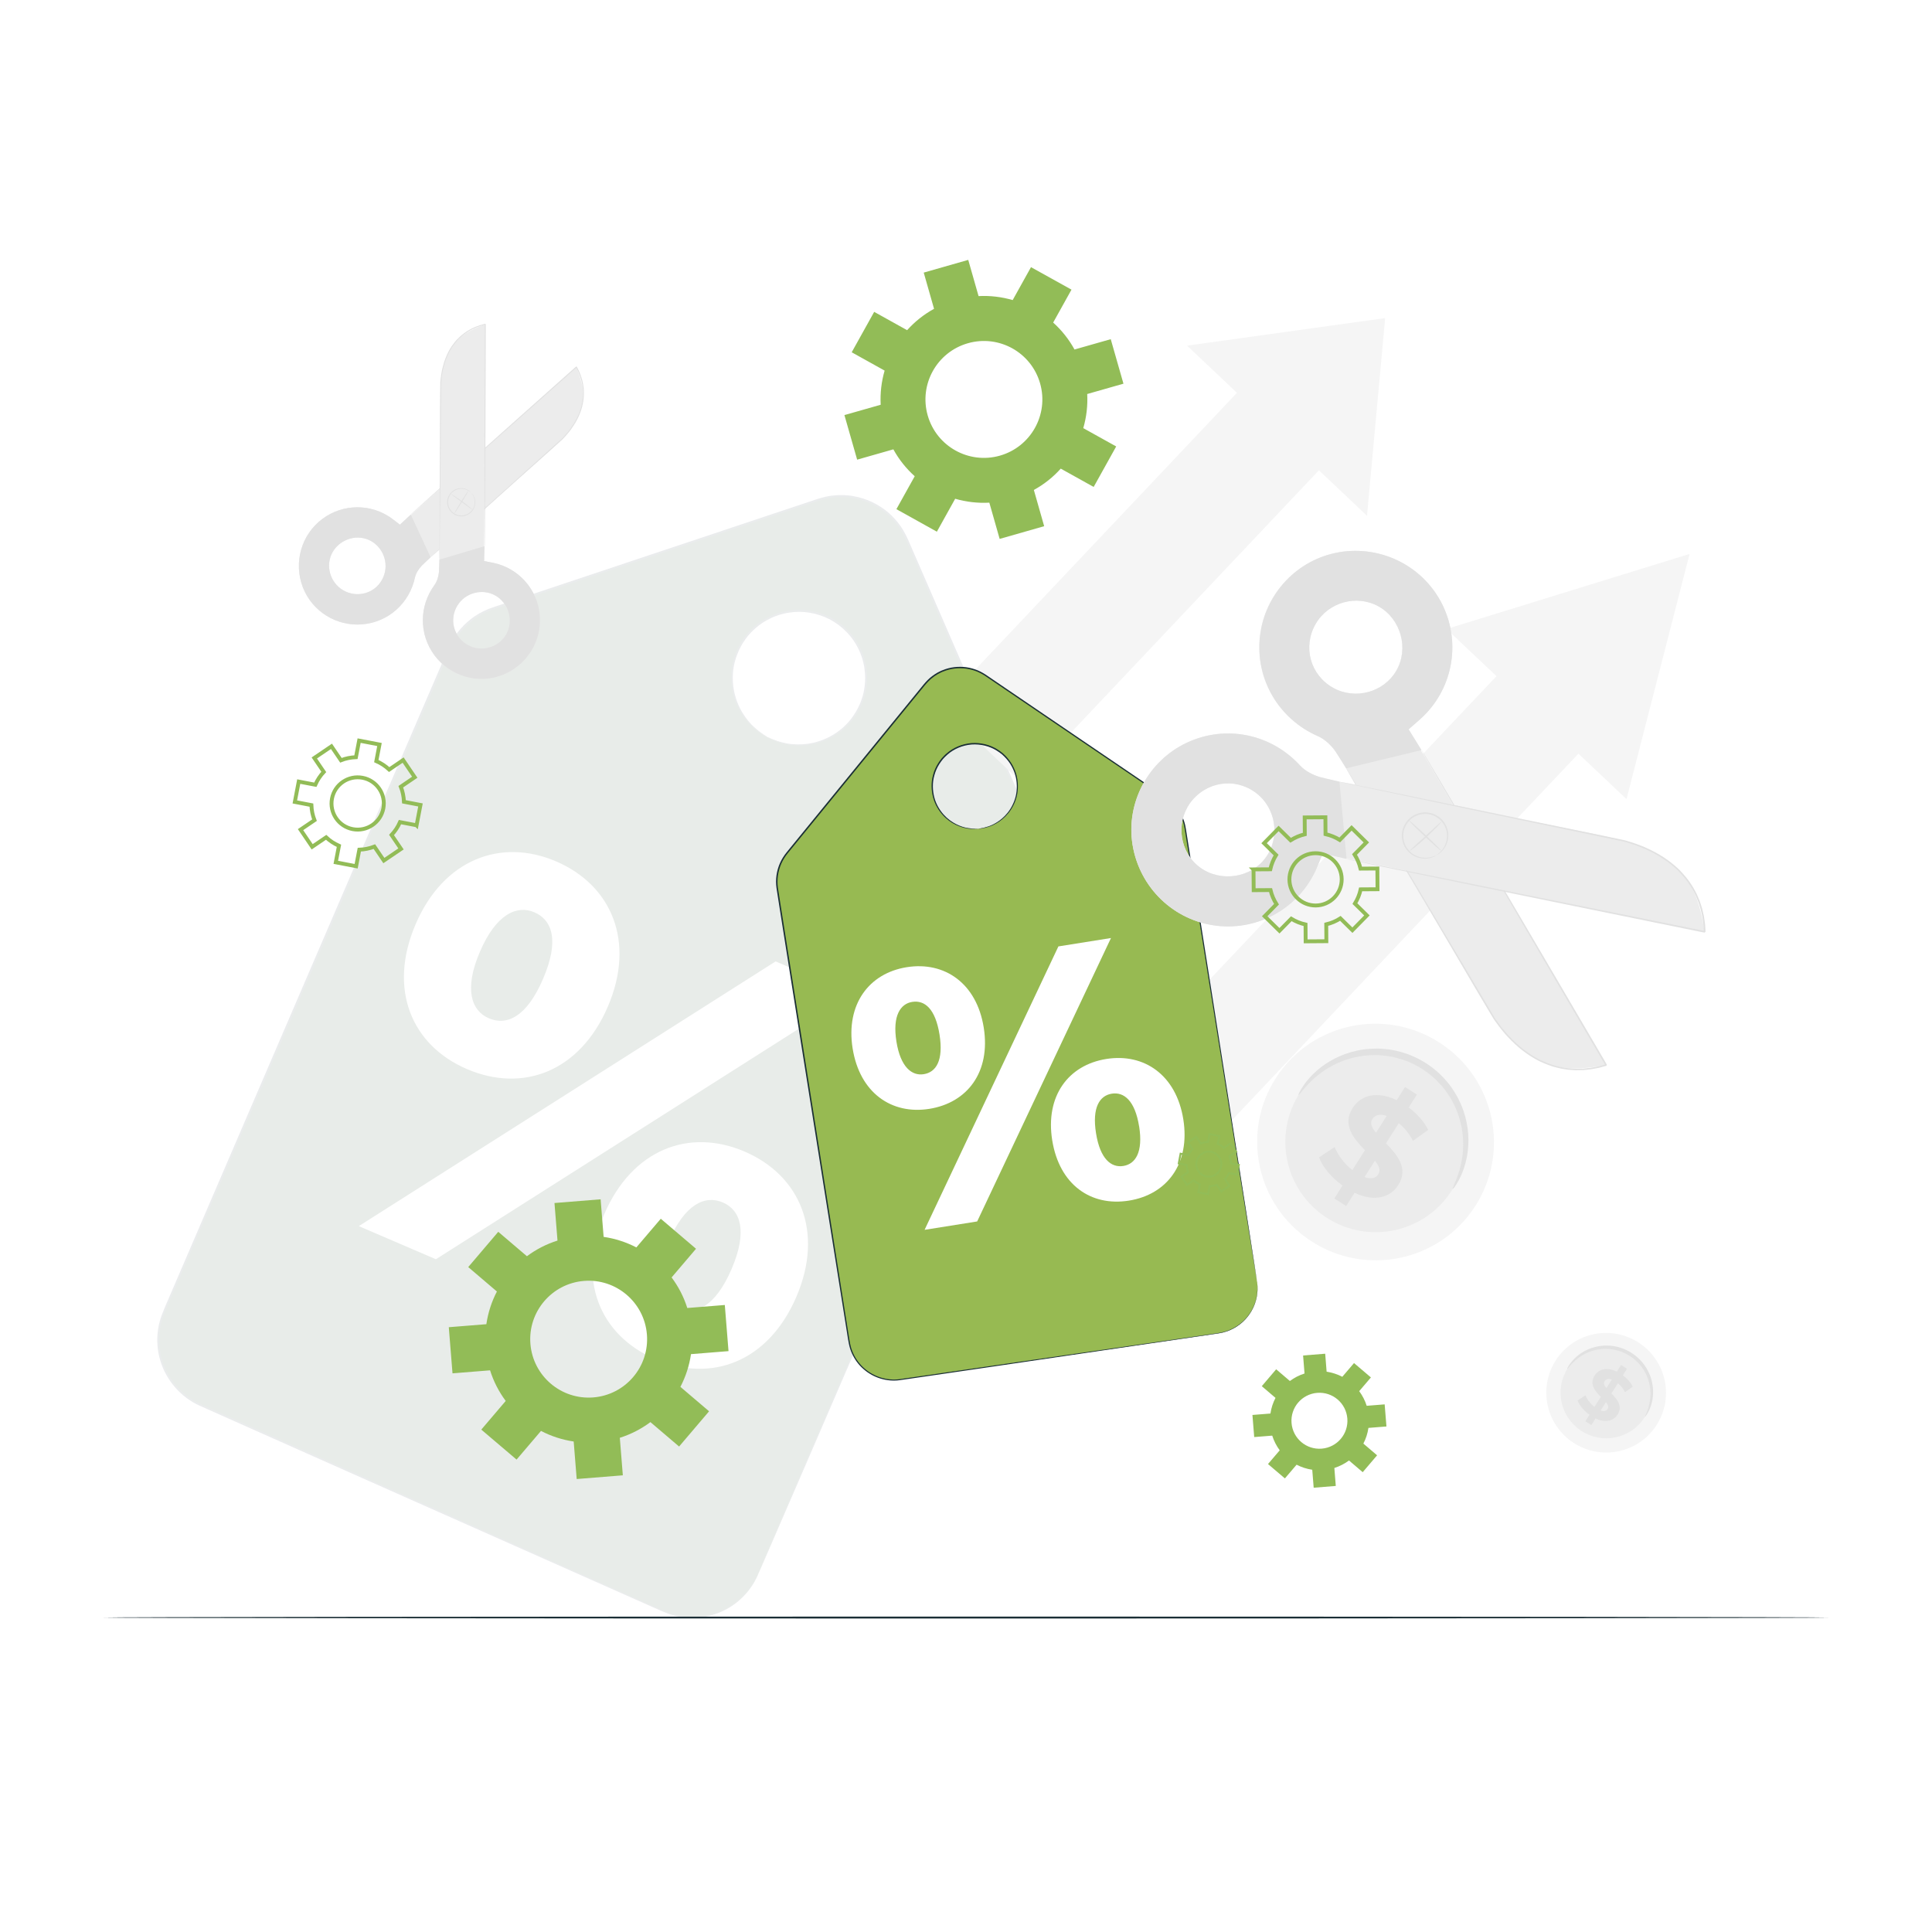 <svg viewBox="0 0 500 500" xmlns="http://www.w3.org/2000/svg" data-name="Layer 2" id="Layer_2">
  <defs>
    <style>
      .cls-1 {
        fill: #fff;
      }

      .cls-2, .cls-3 {
        stroke: #92bc57;
        stroke-miterlimit: 10;
      }

      .cls-2, .cls-3, .cls-4 {
        fill: none;
      }

      .cls-5 {
        fill: #f5f5f5;
      }

      .cls-3 {
        stroke-width: .48px;
      }

      .cls-6 {
        fill: #e1e1e1;
      }

      .cls-7 {
        fill: #97ba52;
      }

      .cls-8 {
        fill: #92bc57;
      }

      .cls-9 {
        fill: #ececec;
      }

      .cls-10 {
        opacity: .09;
      }

      .cls-11 {
        fill: #1a2e35;
      }

      .cls-12 {
        fill: #022b0b;
      }
    </style>
  </defs>
  <g id="BACKGROUND">
    <rect height="500" width="500" class="cls-1"></rect>
    <g class="cls-10">
      <g>
        <path d="M196.1,407.64l73.95-171.71c2.11-4.74,2.14-10.15,.06-14.91l-35.46-81.5c-3.83-8.79-13.74-13.21-22.83-10.17l-84.3,28.15c-4.92,1.64-8.93,5.28-11.04,10.02L42.53,339.23c-4.16,9.34,.04,20.28,9.37,24.44l119.76,53.35c9.34,4.16,20.28-.04,24.44-9.37Zm2.59-216.84c-8.48-4.48-11.73-15-7.25-23.48,4.48-8.48,15-11.73,23.48-7.25,8.48,4.48,11.73,15,7.24,23.48-4.48,8.48-15,11.73-23.48,7.25Z" class="cls-12"></path>
        <g>
          <path d="M196.1,407.64l73.95-171.71c2.11-4.74,2.14-10.15,.06-14.91l-35.46-81.5c-3.83-8.79-13.74-13.21-22.83-10.17l-84.3,28.15c-4.92,1.64-8.93,5.28-11.04,10.02L42.53,339.23c-4.16,9.34,.04,20.28,9.37,24.44l119.76,53.35c9.34,4.16,20.28-.04,24.44-9.37Zm2.59-216.84c-8.48-4.48-11.73-15-7.25-23.48,4.48-8.48,15-11.73,23.48-7.25,8.48,4.48,11.73,15,7.24,23.48-4.48,8.48-15,11.73-23.48,7.25Z" class="cls-4"></path>
          <path d="M198.69,190.8c.04-.09,1.36,.74,4.03,1.4,1.33,.35,3.02,.52,4.95,.42,1.94-.11,4.14-.57,6.35-1.61,2.2-1.04,4.43-2.63,6.19-4.9,1.74-2.26,3.14-5.11,3.53-8.31,.24-1.59,.22-3.26-.04-4.92-.1-.84-.34-1.65-.55-2.49-.3-.81-.56-1.63-.97-2.41-1.49-3.17-4.12-5.9-7.38-7.66-3.29-1.7-7.03-2.34-10.49-1.78-.87,.1-1.7,.34-2.54,.55-.81,.29-1.62,.55-2.37,.94-1.52,.72-2.91,1.64-4.09,2.74-2.43,2.13-3.99,4.89-4.88,7.6-.88,2.73-.94,5.48-.56,7.88,.39,2.41,1.25,4.49,2.25,6.15,1.01,1.66,2.11,2.95,3.14,3.85,2.04,1.84,3.47,2.46,3.42,2.54,0,0-.09-.03-.26-.12-.19-.11-.43-.24-.73-.4-.32-.17-.71-.4-1.14-.72-.43-.31-.95-.66-1.45-1.14-1.07-.89-2.21-2.18-3.26-3.85-1.04-1.67-1.95-3.79-2.37-6.25-.41-2.45-.38-5.27,.51-8.08,.89-2.79,2.48-5.64,4.97-7.84,1.21-1.13,2.64-2.09,4.2-2.84,.77-.41,1.61-.68,2.44-.98,.86-.22,1.72-.47,2.62-.58,3.57-.58,7.43,.07,10.83,1.83,3.37,1.82,6.08,4.64,7.61,7.92,.42,.8,.7,1.65,1,2.49,.22,.86,.47,1.7,.56,2.57,.26,1.71,.28,3.43,.02,5.07-.42,3.3-1.88,6.22-3.68,8.53-1.82,2.32-4.13,3.93-6.39,4.97-2.27,1.04-4.53,1.48-6.5,1.57-1.98,.07-3.69-.14-5.02-.52-.68-.14-1.26-.37-1.76-.56-.51-.17-.92-.36-1.24-.53-.3-.15-.54-.28-.74-.37-.17-.09-.25-.14-.24-.14Z" class="cls-11"></path>
          <path d="M196.1,407.64s-.28,.64-.92,1.85c-.7,1.16-1.83,2.89-3.85,4.65-.25,.22-.52,.44-.78,.67-.29,.2-.59,.41-.89,.63-.59,.46-1.3,.8-2.02,1.22-1.48,.72-3.17,1.38-5.1,1.74-1.92,.34-4.05,.42-6.28,.07-.56-.09-1.12-.17-1.68-.35-.56-.16-1.14-.28-1.69-.52-1.13-.41-2.25-.92-3.4-1.43-18.48-8.21-45.22-20.08-78.25-34.76-8.26-3.67-16.91-7.52-25.92-11.53-4.51-2.01-9.1-4.06-13.79-6.15-4.73-2.16-8.52-6.47-10.05-11.64-.79-2.57-.98-5.35-.57-8.05,.36-2.73,1.57-5.26,2.64-7.77,2.17-5.04,4.37-10.17,6.61-15.37,4.47-10.4,9.08-21.1,13.8-32.08,9.45-21.95,19.36-44.99,29.64-68.88,5.14-11.94,10.37-24.1,15.68-36.43,1.33-3.08,2.66-6.18,4-9.28,.67-1.55,1.34-3.11,2.01-4.67,.67-1.55,1.3-3.16,2.25-4.61,1.86-2.91,4.54-5.32,7.68-6.82,1.57-.78,3.25-1.22,4.86-1.79,1.63-.54,3.26-1.09,4.9-1.64,26.17-8.74,51.71-17.26,76.38-25.5,1.56-.5,3.17-.92,4.81-1.01,.82-.1,1.64-.05,2.46-.05,.81,.09,1.64,.11,2.43,.3,3.22,.57,6.24,2.04,8.73,4.11,1.23,1.05,2.32,2.26,3.26,3.57,.91,1.33,1.66,2.78,2.26,4.23,1.26,2.9,2.51,5.78,3.76,8.65,4.99,11.47,9.87,22.71,14.64,33.66,4.76,10.96,9.41,21.65,13.92,32.03,.56,1.3,1.13,2.59,1.69,3.88,.55,1.29,1.16,2.55,1.61,3.9,.9,2.68,1.16,5.54,.8,8.3-.18,1.38-.51,2.73-.98,4.03-.49,1.3-1.06,2.52-1.58,3.76-1.07,2.48-2.13,4.94-3.18,7.38-8.42,19.52-16.26,37.7-23.42,54.29-14.33,33.18-25.93,60.03-33.95,78.6-4.02,9.27-7.14,16.47-9.26,21.36-1.06,2.43-1.87,4.29-2.42,5.55-.55,1.25-.84,1.88-.84,1.88,0,0,.26-.65,.79-1.91,.54-1.26,1.33-3.13,2.37-5.57,2.1-4.9,5.18-12.11,9.16-21.4,7.98-18.58,19.52-45.46,33.78-78.67,7.14-16.6,14.96-34.79,23.36-54.32,1.05-2.44,2.11-4.9,3.18-7.38,.52-1.24,1.1-2.49,1.57-3.74,.46-1.26,.78-2.58,.95-3.93,.35-2.69,.09-5.48-.79-8.09-.43-1.3-1.05-2.56-1.6-3.86-.56-1.29-1.12-2.58-1.69-3.88-4.52-10.38-9.17-21.06-13.94-32.02-4.77-10.96-9.66-22.19-14.65-33.66-1.25-2.87-2.5-5.75-3.76-8.65-.61-1.47-1.32-2.84-2.21-4.14-.91-1.27-1.97-2.44-3.17-3.46-2.41-2.01-5.35-3.44-8.48-3.99-.77-.18-1.57-.2-2.36-.29-.79,0-1.59-.05-2.39,.05-1.6,.09-3.15,.5-4.68,.99-24.67,8.24-50.22,16.77-76.38,25.51-1.63,.55-3.27,1.09-4.9,1.64-1.63,.57-3.29,1.01-4.79,1.76-3.05,1.45-5.64,3.79-7.45,6.61-.92,1.4-1.54,2.97-2.21,4.54-.67,1.56-1.34,3.11-2.01,4.67-1.34,3.11-2.67,6.2-4,9.28-5.31,12.33-10.55,24.49-15.69,36.43-10.29,23.88-20.22,46.92-29.67,68.86-4.73,10.97-9.34,21.67-13.82,32.07-2.24,5.2-4.45,10.32-6.62,15.36-1.09,2.53-2.26,4.98-2.61,7.64-.4,2.63-.21,5.34,.55,7.85,1.49,5.04,5.18,9.26,9.79,11.37,4.68,2.09,9.27,4.15,13.77,6.16,9.01,4.02,17.66,7.88,25.91,11.56,33,14.74,59.71,26.67,78.17,34.92,1.15,.52,2.27,1.03,3.38,1.44,.54,.24,1.12,.35,1.67,.52,.55,.18,1.11,.25,1.66,.35,2.2,.36,4.31,.29,6.22-.04,1.91-.35,3.59-1,5.06-1.7,.71-.4,1.41-.75,2.01-1.2,.3-.21,.6-.42,.89-.62,.27-.23,.53-.45,.78-.66,2.02-1.73,3.16-3.45,3.87-4.6,.34-.59,.56-1.06,.72-1.36,.16-.31,.25-.46,.25-.46Z" class="cls-11"></path>
        </g>
      </g>
      <path d="M107.58,239.15c7.2-16.76,22.07-22.35,36.34-16.22,14.41,6.19,20.59,20.82,13.39,37.58-7.26,16.9-22.07,22.35-36.48,16.16-14.27-6.13-20.51-20.63-13.25-37.52Zm32.97,14.16c4.23-9.83,2.43-15.2-2.28-17.22-4.43-1.9-9.84,.37-14.06,10.2-4.23,9.83-2.15,15.32,2.28,17.23,4.71,2.02,9.84-.37,14.06-10.2Zm60.18-4.5l19.95,8.57-107.87,68.51-19.95-8.57,107.87-68.51Zm-44.36,65.44c7.2-16.76,21.93-22.41,36.34-16.22,14.41,6.19,20.59,20.82,13.39,37.58-7.26,16.9-22.07,22.35-36.48,16.16-14.4-6.19-20.51-20.63-13.25-37.52Zm32.97,14.16c4.22-9.83,2.29-15.26-2.28-17.22-4.57-1.96-9.84,.37-14.06,10.2-4.23,9.84-2.29,15.26,2.28,17.22,4.57,1.96,9.84-.37,14.06-10.2Z" class="cls-1"></path>
    </g>
    <g>
      <polygon points="307.21 89.45 358.48 82.32 353.78 133.48 307.21 89.45" class="cls-5"></polygon>
      <rect transform="translate(183.5 -161.42) rotate(43.39)" height="118.04" width="29.19" y="90.87" x="280.01" class="cls-5"></rect>
    </g>
    <g>
      <polygon points="374.37 162.78 437.26 143.36 420.94 206.81 374.37 162.78" class="cls-5"></polygon>
      <rect transform="translate(259.09 -172.76) rotate(43.39)" height="167.43" width="29.19" y="155.49" x="332.05" class="cls-5"></rect>
    </g>
    <g>
      <g>
        <path d="M325.31,331.71l-18.58-117.22c-.48-3.26-2.3-6.17-5.02-8.02l-46.67-31.7c-5.04-3.42-11.85-2.43-15.7,2.29l-35.68,43.7c-2.08,2.55-3,5.86-2.52,9.12l18.58,117.22c.94,6.42,6.9,10.87,13.32,9.93l82.36-12.01c6.42-.94,10.87-6.9,9.93-13.32Zm-72.17-117.22c-6.07,.47-11.38-4.07-11.85-10.14-.47-6.07,4.07-11.38,10.14-11.85,6.07-.47,11.38,4.07,11.85,10.14,.47,6.07-4.07,11.38-10.14,11.85Z" class="cls-7"></path>
        <g>
          <path d="M325.31,331.71l-18.58-117.22c-.48-3.26-2.3-6.17-5.02-8.02l-46.67-31.7c-5.04-3.42-11.85-2.43-15.7,2.29l-35.68,43.7c-2.08,2.55-3,5.86-2.52,9.12l18.58,117.22c.94,6.42,6.9,10.87,13.32,9.93l82.36-12.01c6.42-.94,10.87-6.9,9.93-13.32Zm-72.17-117.22c-6.07,.47-11.38-4.07-11.85-10.14-.47-6.07,4.07-11.38,10.14-11.85,6.07-.47,11.38,4.07,11.85,10.14,.47,6.07-4.07,11.38-10.14,11.85Z" class="cls-4"></path>
          <path d="M253.14,214.49c-.01-.06,.98-.06,2.64-.62,.83-.26,1.79-.74,2.8-1.45,1-.72,2.03-1.71,2.86-3.02,.82-1.3,1.49-2.92,1.66-4.73,.16-1.8-.05-3.8-.93-5.65-.41-.93-.99-1.82-1.69-2.62-.34-.42-.75-.77-1.14-1.15-.43-.33-.86-.68-1.34-.96-1.88-1.19-4.21-1.77-6.56-1.61-2.35,.2-4.57,1.13-6.23,2.6-.43,.35-.8,.76-1.17,1.16-.33,.43-.68,.85-.95,1.31-.57,.9-1,1.87-1.26,2.85-.58,1.97-.48,3.98-.04,5.73,.45,1.77,1.36,3.26,2.37,4.42,1.03,1.16,2.19,1.99,3.29,2.54,1.1,.55,2.13,.87,2.99,1,1.72,.29,2.7,.14,2.7,.2,0,0-.06,.01-.18,.02-.14,0-.31,.02-.53,.03-.23,.02-.52,.03-.86,0-.34-.02-.73-.03-1.16-.12-.87-.11-1.92-.42-3.06-.96-1.13-.54-2.33-1.37-3.39-2.55-1.05-1.18-1.99-2.7-2.47-4.51-.47-1.8-.58-3.87,0-5.9,.26-1.02,.71-2.02,1.29-2.95,.28-.48,.63-.91,.98-1.35,.39-.41,.76-.84,1.21-1.2,1.72-1.52,4.01-2.48,6.43-2.69,2.42-.17,4.84,.43,6.77,1.66,.5,.29,.93,.65,1.38,1,.41,.39,.83,.75,1.17,1.19,.72,.83,1.31,1.75,1.73,2.71,.89,1.91,1.1,3.97,.92,5.82-.19,1.86-.88,3.51-1.74,4.84-.87,1.33-1.93,2.33-2.96,3.05-1.04,.71-2.03,1.17-2.87,1.42-.41,.15-.8,.23-1.13,.3-.33,.08-.61,.12-.85,.14-.21,.02-.39,.04-.52,.05-.12,0-.18,.01-.18,0Z" class="cls-11"></path>
          <path d="M325.31,331.71s.06,.44,.13,1.3c.02,.86,0,2.17-.49,3.8-.06,.2-.13,.41-.19,.62-.09,.21-.17,.42-.27,.64-.16,.45-.43,.87-.67,1.34-.55,.89-1.23,1.82-2.14,2.66-.92,.84-2.03,1.6-3.35,2.17-.33,.14-.66,.29-1.02,.38-.35,.1-.71,.24-1.08,.3-.75,.17-1.52,.27-2.31,.38-12.7,1.87-31.07,4.56-53.77,7.9-5.68,.83-11.62,1.7-17.82,2.61-3.1,.45-6.26,.91-9.48,1.38-3.27,.45-6.77-.58-9.34-2.84-1.3-1.11-2.34-2.54-3.04-4.12-.74-1.59-.95-3.36-1.22-5.06-.55-3.44-1.1-6.94-1.67-10.49-1.13-7.1-2.29-14.4-3.48-21.89-2.38-14.98-4.87-30.71-7.46-47.01-1.29-8.15-2.61-16.45-3.94-24.87-.33-2.1-.67-4.22-1-6.34-.17-1.06-.34-2.12-.5-3.19-.17-1.06-.37-2.14-.36-3.24,.01-2.19,.63-4.39,1.81-6.26,.58-.95,1.33-1.76,2-2.61,.69-.84,1.38-1.69,2.07-2.54,11.08-13.56,21.89-26.81,32.33-39.6,.67-.8,1.39-1.57,2.24-2.18,.4-.33,.86-.58,1.3-.86,.47-.23,.92-.5,1.41-.66,1.92-.79,4.04-1.02,6.08-.75,1.02,.15,2.01,.42,2.96,.81,.94,.4,1.83,.93,2.65,1.51,1.66,1.13,3.31,2.25,4.95,3.37,6.57,4.46,13,8.83,19.27,13.1,6.27,4.26,12.39,8.42,18.34,12.46,.74,.51,1.48,1.01,2.22,1.51,.73,.51,1.49,.98,2.19,1.55,1.39,1.13,2.5,2.58,3.25,4.18,.37,.8,.65,1.64,.84,2.49,.18,.86,.29,1.71,.43,2.56,.27,1.69,.53,3.37,.8,5.04,2.1,13.33,4.06,25.74,5.85,37.07,3.57,22.67,6.45,41.01,8.45,53.69,.99,6.34,1.76,11.26,2.28,14.6,.26,1.67,.45,2.94,.58,3.8,.13,.86,.19,1.3,.19,1.3,0,0-.08-.44-.22-1.29-.14-.86-.35-2.13-.62-3.79-.54-3.34-1.33-8.26-2.35-14.59-2.02-12.68-4.95-31.01-8.56-53.67-1.8-11.33-3.78-23.74-5.9-37.07-.26-1.67-.53-3.35-.8-5.04-.14-.84-.25-1.71-.43-2.54-.18-.83-.46-1.65-.82-2.43-.72-1.56-1.81-2.97-3.16-4.07-.67-.55-1.43-1.02-2.17-1.53-.74-.5-1.48-1-2.22-1.51-5.95-4.04-12.07-8.19-18.34-12.45-6.28-4.26-12.71-8.63-19.28-13.09-1.64-1.12-3.29-2.24-4.95-3.36-.82-.58-1.67-1.07-2.59-1.47-.92-.38-1.89-.64-2.87-.78-1.98-.26-4.04-.03-5.9,.73-.48,.16-.91,.42-1.37,.64-.42,.27-.87,.51-1.26,.84-.83,.59-1.52,1.34-2.18,2.12-10.44,12.79-21.25,26.04-32.33,39.6-.69,.85-1.38,1.69-2.07,2.54-.68,.86-1.42,1.66-1.97,2.57-1.14,1.81-1.74,3.95-1.75,6.07-.02,1.06,.18,2.12,.35,3.18,.17,1.06,.34,2.13,.5,3.19,.34,2.12,.67,4.23,1,6.34,1.33,8.42,2.65,16.72,3.94,24.87,2.58,16.3,5.07,32.03,7.44,47.02,1.18,7.49,2.34,14.8,3.46,21.9,.56,3.55,1.11,7.05,1.66,10.49,.27,1.72,.48,3.44,1.19,4.99,.68,1.55,1.7,2.94,2.96,4.02,2.51,2.2,5.92,3.21,9.11,2.78,3.22-.46,6.38-.92,9.48-1.37,6.2-.9,12.15-1.76,17.82-2.59,22.71-3.29,41.09-5.95,53.79-7.78,.79-.11,1.57-.21,2.3-.38,.37-.06,.72-.19,1.07-.29,.35-.09,.68-.24,1.01-.38,1.3-.55,2.41-1.31,3.32-2.13,.91-.83,1.59-1.75,2.14-2.63,.24-.46,.51-.88,.67-1.32,.09-.22,.18-.43,.27-.63,.07-.21,.13-.42,.2-.62,.49-1.61,.52-2.92,.52-3.78-.02-.43-.06-.76-.07-.98-.02-.22-.02-.33-.02-.33Z" class="cls-11"></path>
        </g>
      </g>
      <path d="M220.66,271.34c-1.82-11.44,4.26-19.48,14-21.03,9.83-1.57,18.11,4.19,19.93,15.62,1.84,11.53-4.26,19.48-14.09,21.04-9.73,1.55-18-4.11-19.84-15.64Zm22.49-3.58c-1.07-6.71-3.85-8.98-7.07-8.47-3.02,.48-5.15,3.53-4.09,10.24,1.07,6.71,4.04,8.95,7.07,8.47,3.21-.51,5.15-3.54,4.09-10.25Zm30.76-22.83l13.61-2.17-34.63,73.35-13.61,2.17,34.63-73.35Zm-1.6,50.16c-1.82-11.44,4.17-19.46,14-21.03,9.83-1.57,18.11,4.19,19.93,15.62,1.84,11.53-4.26,19.48-14.09,21.04-9.83,1.57-18-4.11-19.84-15.64Zm22.49-3.58c-1.07-6.71-3.95-8.97-7.07-8.47-3.12,.5-5.15,3.53-4.08,10.24,1.07,6.71,3.95,8.97,7.07,8.47,3.12-.5,5.15-3.53,4.09-10.25Z" class="cls-1"></path>
    </g>
    <g>
      <g>
        <path d="M367.57,186.09c8.24-7.4,10.61-19.31,5.85-29.31-4.81-10.09-15.77-15.74-26.9-13.86-10.82,1.84-19.23,10.78-20.47,21.76-1.25,11.08,4.87,21.41,15.03,25.85,1.74,.76,3.37,2.3,4.48,3.88,2.12,3.01,3.82,6.32,6.14,10.26l11.25,19.13,5.42,8.83c4.74,7.84,11.89,20.73,16.7,28.52,4.1,6.65,9.98,13.21,17.98,14.9,3.89,.82,7.56,.45,12.62-.39-19.94-33.88-36.55-62.12-51.14-86.92,1.03-.9,2.04-1.77,3.03-2.66Zm-6.23-12.5c-3.27,5.6-10.64,7.59-16.35,4.41-5.93-3.31-7.93-10.62-4.52-16.54,3.26-5.65,10.62-7.69,16.3-4.52,5.77,3.22,7.89,10.94,4.56,16.64Z" class="cls-9"></path>
        <path d="M346.56,142.93c-10.82,1.84-19.23,10.78-20.47,21.76-1.25,11.08,4.87,21.41,15.03,25.85,1.74,.76,3.37,2.3,4.48,3.88l2.79,4.42,19.51-4.72-3.34-5.37c1.03-.9,2.04-1.77,3.03-2.66,8.24-7.4,10.61-19.31,5.85-29.31-4.81-10.09-15.77-15.74-26.9-13.86Zm10.25,14.03c5.77,3.22,7.89,10.94,4.56,16.64-3.27,5.6-10.64,7.59-16.35,4.41-5.93-3.31-7.93-10.62-4.52-16.54,3.26-5.65,10.62-7.69,16.3-4.52Z" class="cls-6"></path>
        <path d="M346.56,142.93c-10.82,1.84-19.23,10.78-20.47,21.76-1.25,11.08,4.87,21.41,15.03,25.85,1.74,.76,3.37,2.3,4.48,3.88l2.79,4.42,19.51-4.72-3.34-5.37c1.03-.9,2.04-1.77,3.03-2.66,8.24-7.4,10.61-19.31,5.85-29.31-4.81-10.09-15.77-15.74-26.9-13.86Zm10.25,14.03c5.77,3.22,7.89,10.94,4.56,16.64-3.27,5.6-10.64,7.59-16.35,4.41-5.93-3.31-7.93-10.62-4.52-16.54,3.26-5.65,10.62-7.69,16.3-4.52Z" class="cls-4"></path>
        <path d="M367.91,194.12s.08,.16,.25,.46c.18,.31,.43,.76,.76,1.34,.69,1.19,1.68,2.92,2.97,5.14,2.6,4.46,6.35,10.91,10.97,18.86,4.65,7.96,10.18,17.43,16.32,27.94,3.08,5.26,6.3,10.77,9.65,16.49,1.67,2.86,3.38,5.77,5.11,8.72,.43,.74,.87,1.48,1.3,2.22l.16,.28,.08,.14,.02,.03c.23-.57,.04-.15,.08-.28l-.08,.02-.62,.17-1.25,.33-1.27,.24-.64,.12-.65,.07-1.29,.14-1.3,.03c-.44,.02-.87,0-1.3-.03-.43-.03-.87-.05-1.3-.09-.85-.15-1.72-.22-2.55-.46-1.69-.35-3.27-1.02-4.81-1.73-3.03-1.54-5.68-3.67-7.92-6.08-.59-.58-1.09-1.23-1.62-1.86-.54-.61-1-1.29-1.48-1.94-.23-.33-.49-.64-.69-.99l-.62-1.04c-.41-.69-.82-1.38-1.22-2.07-1.62-2.74-3.21-5.43-4.77-8.05-6.21-10.47-11.81-19.91-16.51-27.83-4.71-7.91-8.52-14.31-11.16-18.75-1.32-2.2-2.35-3.91-3.05-5.09-.35-.57-.61-1.01-.8-1.32-.18-.3-.29-.44-.29-.44,0,0,.08,.16,.25,.46,.18,.31,.44,.76,.77,1.34,.69,1.18,1.69,2.91,2.99,5.13,2.62,4.45,6.39,10.88,11.05,18.81,4.68,7.94,10.25,17.39,16.44,27.88,1.55,2.62,3.14,5.31,4.76,8.06,.41,.69,.81,1.38,1.22,2.07l.62,1.04c.2,.35,.47,.67,.7,1,.49,.66,.95,1.34,1.49,1.96,.53,.63,1.04,1.29,1.63,1.88,2.27,2.44,4.95,4.6,8.03,6.17,1.57,.72,3.18,1.4,4.9,1.76,.84,.24,1.72,.32,2.59,.47,.44,.05,.88,.06,1.32,.09,.44,.04,.88,.06,1.33,.03l1.33-.03,1.32-.14,.66-.07,.65-.12,1.29-.24,1.27-.34,.63-.17,.08-.02c.06-.13-.08,.29,.14-.3l-.02-.03-.08-.14-.16-.28c-.44-.74-.87-1.48-1.3-2.22-1.73-2.95-3.44-5.86-5.11-8.72-3.35-5.72-6.59-11.23-9.67-16.48-6.17-10.5-11.73-19.96-16.39-27.9-4.67-7.93-8.46-14.35-11.08-18.79-1.31-2.21-2.33-3.92-3.03-5.1-.35-.57-.61-1.01-.8-1.32-.18-.3-.28-.44-.28-.44Z" class="cls-6"></path>
      </g>
      <g>
        <path d="M342.31,220.85c28.2,5.79,60.31,12.38,98.84,20.29-.84-5.05-1.68-8.65-3.71-12.06-4.18-7.02-12.3-10.46-19.92-12.19-8.93-2.03-23.45-4.63-32.4-6.58l-10.11-2.28-21.75-4.46c-4.49-.92-8.16-1.46-11.7-2.49-1.85-.54-3.84-1.59-5.12-2.99-7.49-8.18-19.25-10.63-29.34-5.87-10,4.72-15.75,15.56-14,26.39,1.8,11.13,10.7,19.68,21.81,20.96,11.01,1.27,21.53-4.82,25.87-15,.52-1.22,1.01-2.46,1.54-3.73Zm-32.62,2.93c-4.84-4.35-5.29-11.97-.99-16.87,4.5-5.14,12.07-5.61,17.12-1.07,4.86,4.37,5.35,11.99,1.1,16.88-4.32,4.98-12.32,5.47-17.24,1.06Z" class="cls-9"></path>
        <g>
          <path d="M371.8,221.28s.44-.29,1.07-.94c.63-.65,1.42-1.81,1.59-3.43,.08-.8,0-1.71-.33-2.59-.34-.88-.91-1.76-1.75-2.42-.82-.67-1.89-1.13-3.04-1.23-1.15-.12-2.37,.15-3.42,.77-1.04,.64-1.86,1.58-2.3,2.65-.46,1.06-.56,2.22-.35,3.26,.18,1.05,.69,1.97,1.3,2.68,.62,.72,1.38,1.21,2.13,1.52,1.51,.62,2.91,.47,3.77,.23,.88-.25,1.32-.54,1.34-.5,0,.01-.1,.08-.31,.21-.21,.13-.54,.29-.98,.44-.88,.3-2.32,.5-3.93-.11-.79-.31-1.61-.81-2.27-1.57-.66-.75-1.21-1.72-1.41-2.84-.22-1.11-.13-2.35,.36-3.48,.46-1.15,1.34-2.16,2.46-2.84,1.13-.66,2.44-.95,3.67-.82,1.23,.11,2.37,.62,3.24,1.34,.89,.71,1.48,1.65,1.83,2.59,.35,.94,.4,1.9,.3,2.74-.22,1.7-1.08,2.88-1.76,3.51-.34,.32-.64,.54-.85,.66-.21,.13-.33,.19-.33,.17Z" class="cls-6"></path>
          <path d="M364.81,220.22c-.07-.09,1.79-1.74,4.04-3.81,2.26-2.07,4.05-3.79,4.14-3.71,.04,.04-.36,.52-1.05,1.25-.69,.73-1.68,1.71-2.81,2.76-1.13,1.04-2.19,1.94-2.98,2.57-.79,.63-1.3,.99-1.33,.94Z" class="cls-6"></path>
          <path d="M372.95,220.15c-.08,.08-2-1.6-4.3-3.76-2.3-2.16-4.1-3.98-4.02-4.06s2,1.6,4.3,3.76c2.3,2.16,4.1,3.98,4.02,4.06Z" class="cls-6"></path>
        </g>
        <path d="M314.92,239.6c11.01,1.27,21.53-4.82,25.87-15,.52-1.22,1.01-2.46,1.54-3.73l6.16,1.42-1.84-19.98-5.08-1.21c-1.85-.54-3.83-1.59-5.12-2.99-7.49-8.18-19.25-10.63-29.34-5.87-10,4.72-15.75,15.56-14,26.39,1.8,11.13,10.7,19.68,21.81,20.96Zm-6.2-32.67c4.5-5.14,12.07-5.61,17.12-1.07,4.86,4.37,5.35,11.99,1.1,16.88-4.32,4.98-12.32,5.47-17.24,1.06-4.84-4.35-5.29-11.97-.99-16.87Z" class="cls-6"></path>
        <path d="M314.92,239.6c11.01,1.27,21.53-4.82,25.87-15,.52-1.22,1.01-2.46,1.54-3.73l6.16,1.42-1.84-19.98-5.08-1.21c-1.85-.54-3.83-1.59-5.12-2.99-7.49-8.18-19.25-10.63-29.34-5.87-10,4.72-15.75,15.56-14,26.39,1.8,11.13,10.7,19.68,21.81,20.96Zm-6.2-32.67c4.5-5.14,12.07-5.61,17.12-1.07,4.86,4.37,5.35,11.99,1.1,16.88-4.32,4.98-12.32,5.47-17.24,1.06-4.84-4.35-5.29-11.97-.99-16.87Z" class="cls-4"></path>
        <path d="M348.49,222.3s.18,.02,.52,.08c.35,.07,.86,.16,1.52,.29,1.35,.26,3.3,.65,5.82,1.15,5.07,1.01,12.38,2.48,21.41,4.29,9.04,1.83,19.8,4,31.74,6.41,5.97,1.21,12.24,2.48,18.74,3.8,3.25,.66,6.56,1.33,9.91,2.01,.84,.17,1.68,.34,2.53,.51l.32,.06,.16,.03h.04c-.47,.41-.13,.1-.24,.18v-.08s-.05-.64-.05-.64l-.09-1.29-.18-1.28-.09-.64-.14-.63-.29-1.27-.39-1.24c-.12-.42-.28-.82-.45-1.22-.17-.4-.32-.81-.51-1.2-.41-.76-.76-1.55-1.26-2.26-.88-1.48-2.03-2.77-3.19-3.99-2.44-2.37-5.31-4.19-8.32-5.53-.74-.37-1.52-.63-2.28-.93-.76-.31-1.54-.53-2.31-.77-.39-.11-.76-.26-1.16-.34l-1.19-.25c-.79-.16-1.57-.33-2.35-.49-3.12-.65-6.18-1.29-9.16-1.91-11.93-2.49-22.67-4.74-31.69-6.62-9.01-1.9-16.3-3.43-21.36-4.5-2.51-.54-4.46-.96-5.8-1.24-.65-.14-1.15-.26-1.51-.33-.34-.08-.51-.13-.51-.13,0,0,.18,.02,.52,.09,.35,.07,.86,.17,1.52,.29,1.34,.27,3.3,.66,5.82,1.17,5.06,1.04,12.37,2.53,21.39,4.38,9.03,1.86,19.78,4.08,31.72,6.54,2.98,.62,6.04,1.25,9.17,1.9,.78,.16,1.57,.32,2.36,.49l1.19,.25c.4,.08,.78,.23,1.18,.34,.78,.25,1.58,.47,2.34,.78,.77,.3,1.56,.57,2.3,.94,3.04,1.36,5.96,3.2,8.43,5.61,1.19,1.25,2.35,2.56,3.25,4.06,.5,.72,.86,1.53,1.28,2.3,.19,.4,.34,.81,.52,1.22,.18,.41,.34,.82,.46,1.24l.4,1.27,.3,1.29,.15,.64,.09,.65,.19,1.3,.09,1.31,.04,.65v.08c-.1,.1,.25-.17-.24,.24h-.04s-.16-.04-.16-.04l-.32-.06c-.84-.17-1.69-.34-2.53-.51-3.36-.68-6.66-1.36-9.91-2.02-6.5-1.32-12.76-2.6-18.73-3.82-11.94-2.44-22.69-4.64-31.72-6.49-9.02-1.86-16.32-3.37-21.38-4.41-2.51-.53-4.47-.94-5.81-1.22-.65-.14-1.16-.25-1.51-.33-.34-.08-.51-.12-.51-.12Z" class="cls-6"></path>
      </g>
    </g>
    <g>
      <g>
        <path d="M101.56,134.31c-5.39-4.02-12.76-4.02-18.15,.01-5.44,4.07-7.49,11.27-5.04,17.67,2.39,6.23,8.71,10.17,15.4,9.6,6.75-.58,12.17-5.45,13.6-12.04,.25-1.13,.96-2.28,1.77-3.13,1.54-1.62,3.31-3.03,5.38-4.88l10.05-8.98,4.61-4.28c4.1-3.76,10.93-9.55,14.99-13.35,3.47-3.24,6.68-7.52,6.73-12.49,.02-2.41-.63-4.56-1.74-7.47-17.8,15.91-32.64,29.18-45.66,40.82-.66-.51-1.3-1.01-1.94-1.49Zm-6.7,5.2c3.72,1.28,5.79,5.43,4.58,9.21-1.26,3.93-5.38,5.99-9.31,4.66-3.75-1.27-5.84-5.4-4.63-9.17,1.23-3.82,5.58-6,9.37-4.7Z" class="cls-9"></path>
        <path d="M78.37,151.97c2.39,6.23,8.71,10.17,15.4,9.6,6.75-.58,12.17-5.45,13.6-12.04,.25-1.13,.96-2.28,1.77-3.13l2.3-2.19-5.14-11.06-2.8,2.63c-.66-.51-1.3-1.01-1.94-1.49-5.39-4.02-12.76-4.02-18.15,.01-5.44,4.07-7.49,11.27-5.04,17.67Zm7.13-7.78c1.23-3.82,5.58-6,9.37-4.7,3.72,1.28,5.79,5.43,4.58,9.21-1.26,3.93-5.38,5.99-9.31,4.66-3.75-1.27-5.84-5.4-4.63-9.17Z" class="cls-6"></path>
        <path d="M78.37,151.97c2.39,6.23,8.71,10.17,15.4,9.6,6.75-.58,12.17-5.45,13.6-12.04,.25-1.13,.96-2.28,1.77-3.13l2.3-2.19-5.14-11.06-2.8,2.63c-.66-.51-1.3-1.01-1.94-1.49-5.39-4.02-12.76-4.02-18.15,.01-5.44,4.07-7.49,11.27-5.04,17.67Zm7.13-7.78c1.23-3.82,5.58-6,9.37-4.7,3.72,1.28,5.79,5.43,4.58,9.21-1.26,3.93-5.38,5.99-9.31,4.66-3.75-1.27-5.84-5.4-4.63-9.17Z" class="cls-4"></path>
        <path d="M106.31,133.15s.09-.07,.25-.2c.17-.14,.4-.35,.71-.61,.62-.55,1.54-1.35,2.71-2.38,2.35-2.08,5.74-5.08,9.92-8.79,4.18-3.72,9.16-8.14,14.69-13.05,2.76-2.46,5.66-5.04,8.67-7.71,1.5-1.34,3.03-2.7,4.59-4.08,.39-.35,.78-.69,1.17-1.04l.15-.13,.07-.07,.02-.02c-.37-.07-.1,0-.18-.02l.02,.04,.17,.35,.35,.7,.29,.73,.15,.37,.12,.38,.24,.75,.17,.77c.07,.26,.11,.52,.14,.78,.03,.26,.08,.52,.1,.78,.01,.53,.07,1.05,.03,1.57,0,1.05-.22,2.07-.46,3.07-.55,1.99-1.51,3.82-2.67,5.44-.28,.42-.6,.8-.91,1.18-.3,.4-.65,.75-.98,1.11-.17,.18-.32,.37-.51,.53l-.55,.49c-.36,.33-.73,.65-1.09,.98-1.44,1.29-2.85,2.56-4.22,3.8-5.5,4.95-10.45,9.41-14.61,13.15-4.15,3.75-7.51,6.78-9.83,8.88-1.15,1.05-2.05,1.86-2.67,2.42-.3,.28-.53,.49-.69,.64-.15,.14-.23,.22-.23,.22,0,0,.09-.07,.25-.2,.16-.14,.4-.35,.71-.62,.62-.55,1.53-1.36,2.7-2.39,2.34-2.09,5.72-5.1,9.89-8.83,4.17-3.73,9.13-8.18,14.64-13.12,1.38-1.24,2.79-2.5,4.23-3.79,.36-.32,.72-.65,1.09-.97l.55-.49c.19-.16,.34-.36,.51-.54,.33-.37,.69-.73,.99-1.12,.31-.39,.64-.77,.92-1.2,1.18-1.64,2.15-3.5,2.71-5.52,.24-1.02,.45-2.06,.47-3.13,.04-.53-.01-1.07-.03-1.6-.02-.27-.07-.53-.1-.8-.03-.27-.07-.53-.14-.79l-.18-.79-.24-.77-.12-.38-.15-.37-.3-.74-.35-.71-.18-.36-.02-.04c-.09-.02,.18,.01-.2-.05l-.02,.02-.07,.07-.15,.13c-.39,.35-.78,.7-1.17,1.04-1.55,1.38-3.08,2.75-4.58,4.08-3,2.68-5.9,5.26-8.66,7.72-5.52,4.93-10.48,9.36-14.66,13.09-4.16,3.73-7.53,6.75-9.87,8.84-1.16,1.04-2.06,1.86-2.68,2.41-.3,.27-.53,.48-.69,.63-.15,.14-.23,.22-.23,.22Z" class="cls-6"></path>
      </g>
      <g>
        <path d="M125.28,145.21c.08-17.48,.18-37.39,.29-61.28-2.91,1.1-4.95,2.03-6.74,3.65-3.68,3.33-4.76,8.57-4.88,13.32-.14,5.56,.04,14.52-.05,20.08l-.15,6.29-.06,13.49c-.01,2.78,.1,5.04-.09,7.26-.1,1.17-.49,2.47-1.17,3.41-3.98,5.44-4.03,12.73,0,18.17,4,5.39,11.15,7.53,17.38,5.19,6.41-2.4,10.44-8.72,9.88-15.49-.56-6.71-5.44-12.24-12.02-13.62-.79-.16-1.58-.31-2.4-.47Zm5.64,19.08c-2.01,3.4-6.5,4.58-9.93,2.6-3.6-2.07-4.78-6.52-2.68-10.07,2.02-3.41,6.5-4.62,9.92-2.67,3.48,1.98,4.73,6.69,2.69,10.14Z" class="cls-9"></path>
        <g>
          <path d="M122.01,127.59s-.22-.23-.69-.53c-.46-.3-1.24-.63-2.23-.54-.49,.05-1.02,.2-1.5,.51-.48,.31-.94,.75-1.23,1.33-.3,.57-.45,1.26-.37,1.96,.07,.7,.37,1.39,.87,1.95,.5,.55,1.16,.92,1.85,1.06,.69,.15,1.39,.07,1.98-.18,.6-.23,1.09-.65,1.44-1.09,.36-.45,.56-.97,.65-1.45,.19-.97-.06-1.79-.31-2.27-.26-.5-.48-.72-.46-.74,0,0,.06,.05,.16,.16,.1,.11,.24,.29,.38,.53,.28,.49,.58,1.32,.4,2.35-.09,.51-.29,1.05-.66,1.54-.37,.48-.88,.92-1.52,1.18-.63,.27-1.38,.36-2.12,.2-.74-.14-1.45-.54-1.99-1.13-.53-.59-.86-1.34-.93-2.09-.08-.75,.08-1.48,.41-2.09,.32-.61,.81-1.08,1.32-1.4,.52-.32,1.08-.47,1.6-.51,1.04-.07,1.85,.3,2.3,.63,.23,.16,.4,.32,.49,.43,.1,.11,.15,.17,.14,.18Z" class="cls-6"></path>
          <path d="M122.22,131.88c-.04,.05-1.25-.86-2.75-1.95-1.5-1.1-2.74-1.96-2.7-2.02,.02-.03,.35,.15,.87,.48,.52,.32,1.22,.8,1.98,1.34,.75,.55,1.42,1.07,1.89,1.47,.47,.39,.74,.66,.72,.68Z" class="cls-6"></path>
          <path d="M121.2,127.04c.06,.04-.72,1.38-1.73,3.01-1.01,1.63-1.88,2.92-1.94,2.88s.72-1.38,1.73-3.01c1.01-1.63,1.88-2.92,1.94-2.88Z" class="cls-6"></path>
        </g>
        <path d="M139.71,159.28c-.56-6.71-5.44-12.24-12.02-13.62-.79-.16-1.58-.31-2.4-.47l.11-3.84-11.68,3.48-.11,3.17c-.1,1.17-.49,2.47-1.17,3.41-3.98,5.44-4.03,12.73,0,18.17,4,5.39,11.15,7.53,17.38,5.19,6.41-2.4,10.44-8.72,9.88-15.49Zm-18.71,7.59c-3.6-2.07-4.78-6.52-2.68-10.07,2.02-3.41,6.5-4.62,9.92-2.67,3.48,1.98,4.73,6.69,2.69,10.14-2.01,3.4-6.5,4.58-9.93,2.6Z" class="cls-6"></path>
        <path d="M139.71,159.28c-.56-6.71-5.44-12.24-12.02-13.62-.79-.16-1.58-.31-2.4-.47l.11-3.84-11.68,3.48-.11,3.17c-.1,1.17-.49,2.47-1.17,3.41-3.98,5.44-4.03,12.73,0,18.17,4,5.39,11.15,7.53,17.38,5.19,6.41-2.4,10.44-8.72,9.88-15.49Zm-18.71,7.59c-3.6-2.07-4.78-6.52-2.68-10.07,2.02-3.41,6.5-4.62,9.92-2.67,3.48,1.98,4.73,6.69,2.69,10.14-2.01,3.4-6.5,4.58-9.93,2.6Z" class="cls-4"></path>
        <path d="M125.4,141.36s0-.11-.01-.32c0-.22,0-.53,0-.94,0-.83,0-2.05-.01-3.61,0-3.14,0-7.67,0-13.26,0-5.6,.02-12.27,.03-19.67,0-3.7,.02-7.59,.03-11.61,0-2.01,.01-4.06,.02-6.14,0-.52,0-1.04,0-1.57v-.2s0-.1,0-.1v-.02c.29,.23,.07,.07,.13,.12h-.05s-.38,.11-.38,.11l-.76,.21-.74,.26-.37,.13-.36,.16-.72,.32-.69,.38c-.24,.12-.46,.26-.67,.42-.22,.15-.44,.29-.65,.44-.4,.34-.83,.64-1.2,1.02-.78,.7-1.41,1.54-2,2.38-1.12,1.73-1.86,3.66-2.3,5.61-.13,.48-.2,.98-.28,1.47-.1,.49-.13,.98-.18,1.47-.02,.24-.06,.49-.06,.73v.74c0,.49-.01,.98-.02,1.46-.01,1.94-.03,3.83-.04,5.68-.06,7.4-.12,14.06-.16,19.66-.06,5.59-.1,10.12-.13,13.26-.02,1.56-.04,2.77-.05,3.6,0,.41-.01,.72-.02,.94,0,.21-.01,.32-.01,.32,0,0,0-.11-.01-.32,0-.22,0-.53,0-.94,0-.83,0-2.05,0-3.6,.01-3.14,.03-7.67,.05-13.26,.03-5.6,.07-12.27,.11-19.67,.01-1.85,.02-3.75,.04-5.69,0-.48,0-.97,0-1.46v-.74c0-.25,.05-.49,.07-.74,.05-.49,.09-.99,.19-1.49,.09-.49,.15-.99,.28-1.48,.45-1.97,1.19-3.93,2.33-5.69,.6-.86,1.24-1.71,2.03-2.42,.37-.39,.81-.69,1.22-1.04,.22-.16,.44-.3,.66-.45,.22-.15,.45-.3,.69-.42l.71-.39,.73-.33,.37-.16,.38-.13,.75-.27,.77-.21,.38-.1h.05c.07,.04-.13-.14,.17,.1v.02s0,.1,0,.1v.2c0,.52,0,1.05,0,1.57,0,2.08-.01,4.13-.02,6.14-.01,4.03-.03,7.91-.04,11.61-.03,7.4-.06,14.06-.08,19.66-.03,5.59-.06,10.12-.08,13.26-.01,1.56-.03,2.77-.03,3.61,0,.41-.01,.72-.01,.94,0,.21-.01,.32-.01,.32Z" class="cls-6"></path>
      </g>
    </g>
    <g>
      <g>
        <path d="M381.65,312.35c-9.25,14.14-28.24,18.08-42.41,8.8-14.17-9.28-18.15-28.25-8.9-42.39,9.25-14.14,28.24-18.08,42.41-8.8,14.17,9.28,18.15,28.25,8.9,42.39Z" class="cls-5"></path>
        <path d="M375.54,308.36c-7.05,10.77-21.52,13.77-32.32,6.71-10.8-7.07-13.83-21.53-6.78-32.3,7.05-10.77,21.52-13.78,32.32-6.71,10.8,7.07,13.83,21.53,6.78,32.3Z" class="cls-9"></path>
        <path d="M375.94,307.74c-.12-.07,.36-.99,1.02-2.69,.65-1.7,1.47-4.24,1.67-7.47,.1-1.61,.04-3.38-.26-5.25-.32-1.86-.86-3.82-1.73-5.75-.43-.97-.94-1.93-1.54-2.86-.59-.93-1.25-1.85-2.01-2.72-.76-.86-1.57-1.7-2.48-2.47-.91-.76-1.88-1.47-2.92-2.12-1.05-.63-2.12-1.17-3.22-1.63-1.09-.46-2.22-.8-3.33-1.08-1.12-.28-2.24-.45-3.34-.55-1.1-.11-2.19-.11-3.25-.06-2.12,.1-4.1,.51-5.9,1.08-1.8,.58-3.4,1.34-4.79,2.16-2.78,1.65-4.67,3.54-5.88,4.89-1.21,1.37-1.8,2.21-1.92,2.14-.09-.05,.3-1.02,1.38-2.57,1.08-1.53,2.9-3.65,5.75-5.53,1.42-.94,3.09-1.81,4.98-2.5,1.9-.67,4.01-1.17,6.28-1.32,1.13-.08,2.3-.1,3.49,0,1.19,.09,2.4,.26,3.6,.55,1.21,.29,2.42,.65,3.6,1.14,1.18,.49,2.35,1.07,3.47,1.75,1.12,.69,2.17,1.46,3.14,2.29,.98,.83,1.85,1.74,2.66,2.68,.81,.94,1.51,1.94,2.13,2.96,.63,1.01,1.15,2.06,1.6,3.1,.9,2.09,1.42,4.2,1.69,6.19,.26,2,.24,3.88,.06,5.57-.38,3.4-1.43,5.98-2.29,7.64-.89,1.67-1.57,2.46-1.66,2.4Z" class="cls-6"></path>
      </g>
      <path d="M350.57,308.67l-2.18,3.44-3.07-1.95,2.12-3.34c-2.92-2.11-5.23-4.91-6.08-7.3l4.06-2.67c.81,2.11,2.5,4.34,4.57,5.96l3.25-5.13c-2.88-2.99-5.97-6.54-3.18-10.93,2.06-3.25,6.2-4.55,11.4-2.02l2.16-3.41,3.07,1.95-2.12,3.35c2.19,1.64,4.04,3.68,5.04,5.82l-3.93,2.8c-1-1.88-2.27-3.42-3.68-4.57l-3.31,5.22c2.9,2.96,5.92,6.47,3.18,10.8-2.02,3.19-6.11,4.47-11.3,2Zm5.54-15.51l2.76-4.36c-1.86-.66-3.07-.18-3.71,.83-.68,1.07-.13,2.24,.95,3.53Zm.59,10.74c.68-1.07,.16-2.22-.87-3.52l-2.69,4.24c1.75,.64,2.93,.27,3.55-.72Z" class="cls-6"></path>
    </g>
    <g>
      <g>
        <path d="M428.64,368.93c-4.68,7.14-14.27,9.14-21.44,4.45-7.16-4.69-9.17-14.28-4.5-21.43,4.68-7.14,14.27-9.14,21.44-4.45,7.16,4.69,9.17,14.28,4.5,21.42Z" class="cls-5"></path>
        <path d="M425.56,366.91c-3.56,5.44-10.88,6.96-16.34,3.39-5.46-3.57-6.99-10.88-3.43-16.33,3.56-5.44,10.88-6.96,16.34-3.39,5.46,3.57,6.99,10.88,3.43,16.33Z" class="cls-9"></path>
        <path d="M425.76,366.6c-.06-.04,.18-.5,.52-1.36,.33-.86,.74-2.14,.84-3.77,.05-.81,.02-1.71-.13-2.65-.16-.94-.43-1.93-.88-2.9-.22-.49-.47-.98-.78-1.45-.3-.47-.63-.94-1.02-1.37-.38-.44-.8-.86-1.26-1.25-.46-.39-.95-.75-1.48-1.07-.53-.32-1.07-.59-1.63-.82-.55-.23-1.12-.41-1.68-.55-.56-.14-1.13-.23-1.69-.28-.56-.05-1.11-.06-1.64-.03-1.07,.05-2.07,.26-2.98,.55-.91,.29-1.72,.68-2.42,1.09-1.41,.83-2.36,1.79-2.97,2.47-.61,.69-.91,1.12-.97,1.08-.05-.03,.15-.52,.7-1.3,.55-.77,1.47-1.84,2.91-2.8,.72-.47,1.56-.92,2.52-1.26,.96-.34,2.03-.59,3.17-.67,.57-.04,1.16-.05,1.76,0,.6,.05,1.21,.13,1.82,.28,.61,.15,1.22,.33,1.82,.58,.6,.25,1.19,.54,1.76,.89,.57,.35,1.1,.74,1.59,1.16,.49,.42,.94,.88,1.34,1.36,.41,.47,.76,.98,1.08,1.49,.32,.51,.58,1.04,.81,1.57,.45,1.06,.72,2.12,.85,3.13,.13,1.01,.12,1.96,.03,2.82-.19,1.72-.72,3.02-1.16,3.86-.45,.84-.79,1.24-.84,1.21Z" class="cls-6"></path>
      </g>
      <path d="M412.94,367.07l-1.1,1.74-1.55-.98,1.07-1.69c-1.48-1.07-2.65-2.48-3.08-3.69l2.05-1.35c.41,1.07,1.26,2.19,2.31,3.01l1.64-2.59c-1.46-1.51-3.02-3.3-1.61-5.52,1.04-1.64,3.13-2.3,5.76-1.02l1.09-1.72,1.55,.98-1.07,1.69c1.1,.83,2.04,1.86,2.55,2.94l-1.99,1.42c-.51-.95-1.15-1.73-1.86-2.31l-1.67,2.64c1.47,1.49,2.99,3.27,1.61,5.46-1.02,1.61-3.09,2.26-5.71,1.01Zm2.8-7.84l1.4-2.2c-.94-.34-1.55-.09-1.88,.42-.34,.54-.07,1.13,.48,1.78Zm.3,5.43c.34-.54,.08-1.12-.44-1.78l-1.36,2.14c.88,.32,1.48,.13,1.8-.36Z" class="cls-6"></path>
    </g>
    <path d="M473.17,418.62c0,.14-99.92,.25-223.16,.25s-223.18-.11-223.18-.25,99.9-.25,223.18-.25,223.16,.11,223.16,.25Z" class="cls-11"></path>
    <g>
      <path d="M188.54,349.67l-.96-11.94-9.71,.78c-.91-2.89-2.3-5.56-4.06-7.91l6.32-7.42-9.12-7.77-6.32,7.42c-2.62-1.36-5.47-2.29-8.47-2.73l-.78-9.72-11.94,.96,.78,9.72c-2.89,.91-5.56,2.29-7.91,4.05l-7.42-6.32-7.77,9.13,7.42,6.32c-1.36,2.61-2.29,5.46-2.73,8.46l-9.72,.78,.96,11.94,9.72-.78c.91,2.89,2.29,5.56,4.05,7.92l-6.32,7.42,9.13,7.76,6.32-7.42c2.61,1.36,5.46,2.3,8.46,2.74l.78,9.71,11.94-.96-.78-9.71c2.89-.91,5.56-2.3,7.92-4.06l7.42,6.32,7.76-9.12-7.42-6.32c1.36-2.62,2.3-5.47,2.74-8.47l9.71-.78Zm-34.98,11.98c-8.32,.67-15.62-5.53-16.29-13.86-.67-8.32,5.54-15.62,13.86-16.29,8.32-.67,15.62,5.54,16.29,13.86,.67,8.34-5.54,15.62-13.86,16.29Z" class="cls-8"></path>
      <path d="M107.81,213.59l1.01-5.27-4.28-.82c-.05-1.36-.33-2.67-.81-3.9l3.61-2.45-3.01-4.44-3.61,2.45c-.97-.9-2.08-1.64-3.33-2.19l.82-4.29-5.27-1.01-.82,4.29c-1.36,.05-2.67,.32-3.89,.8l-2.45-3.61-4.44,3.01,2.45,3.61c-.9,.96-1.64,2.08-2.19,3.32l-4.29-.82-1.01,5.27,4.29,.82c.05,1.36,.32,2.67,.8,3.9l-3.61,2.45,3.01,4.44,3.61-2.45c.96,.9,2.08,1.64,3.32,2.19l-.82,4.28,5.27,1.01,.82-4.28c1.36-.05,2.67-.33,3.9-.8l2.45,3.61,4.44-3.01-2.45-3.61c.9-.97,1.65-2.08,2.19-3.33l4.28,.82Zm-16.52,.99c-3.67-.7-6.08-4.25-5.37-7.92,.7-3.67,4.25-6.07,7.92-5.37s6.07,4.25,5.37,7.92c-.71,3.67-4.25,6.07-7.92,5.37Z" class="cls-2"></path>
    </g>
    <g>
      <path d="M358.81,369.17l-.46-5.72-4.65,.37c-.44-1.38-1.1-2.66-1.94-3.79l3.03-3.55-4.37-3.72-3.03,3.55c-1.25-.65-2.62-1.1-4.06-1.31l-.37-4.66-5.72,.46,.37,4.66c-1.38,.44-2.66,1.1-3.79,1.94l-3.55-3.03-3.72,4.37,3.55,3.03c-.65,1.25-1.1,2.61-1.31,4.05l-4.66,.37,.46,5.72,4.66-.37c.44,1.38,1.1,2.66,1.94,3.8l-3.03,3.55,4.37,3.72,3.03-3.55c1.25,.65,2.61,1.1,4.05,1.31l.37,4.65,5.72-.46-.37-4.65c1.38-.44,2.66-1.1,3.79-1.94l3.55,3.03,3.72-4.37-3.55-3.03c.65-1.25,1.1-2.62,1.31-4.06l4.65-.37Zm-16.76,5.74c-3.99,.32-7.48-2.65-7.8-6.64-.32-3.99,2.65-7.48,6.64-7.8,3.99-.32,7.48,2.65,7.8,6.64,.32,3.99-2.65,7.48-6.64,7.8Z" class="cls-8"></path>
      <path d="M320.14,303.99l.48-2.52-2.05-.39c-.02-.65-.16-1.28-.39-1.87l1.73-1.17-1.44-2.13-1.73,1.17c-.46-.43-1-.79-1.59-1.05l.39-2.05-2.52-.48-.39,2.05c-.65,.02-1.28,.15-1.87,.38l-1.17-1.73-2.13,1.44,1.17,1.73c-.43,.46-.79,1-1.05,1.59l-2.05-.39-.48,2.52,2.05,.39c.02,.65,.15,1.28,.38,1.87l-1.73,1.17,1.44,2.12,1.73-1.17c.46,.43,1,.79,1.59,1.05l-.39,2.05,2.52,.48,.39-2.05c.65-.02,1.28-.16,1.87-.39l1.17,1.73,2.12-1.44-1.17-1.73c.43-.46,.79-1,1.05-1.59l2.05,.39Zm-7.91,.47c-1.76-.34-2.91-2.03-2.57-3.79,.34-1.76,2.04-2.91,3.79-2.57s2.91,2.04,2.57,3.79c-.34,1.76-2.04,2.91-3.79,2.57Z" class="cls-3"></path>
    </g>
    <g>
      <path d="M218.54,107.44l3.29,11.52,9.37-2.67c1.46,2.66,3.34,5,5.53,6.96l-4.74,8.52,10.47,5.83,4.74-8.52c2.83,.82,5.81,1.17,8.84,1.01l2.67,9.38,11.52-3.29-2.67-9.38c2.66-1.46,5-3.33,6.96-5.52l8.52,4.74,5.83-10.48-8.52-4.74c.82-2.82,1.18-5.8,1.02-8.83l9.38-2.67-3.29-11.52-9.38,2.67c-1.46-2.66-3.33-5-5.52-6.97l4.74-8.52-10.48-5.82-4.74,8.52c-2.82-.82-5.8-1.19-8.83-1.03l-2.67-9.37-11.52,3.29,2.67,9.37c-2.66,1.46-5,3.34-6.97,5.53l-8.52-4.74-5.82,10.46,8.52,4.74c-.82,2.83-1.18,5.81-1.02,8.84l-9.37,2.67Zm31.95-18.61c8.03-2.29,16.4,2.35,18.69,10.4,2.29,8.03-2.37,16.4-10.4,18.69-8.03,2.29-16.4-2.37-18.69-10.4-2.29-8.04,2.37-16.4,10.4-18.69Z" class="cls-8"></path>
      <path d="M324.41,225.02l.04,5.36,4.36-.03c.31,1.32,.85,2.55,1.55,3.66l-3.06,3.11,3.82,3.76,3.06-3.11c1.12,.69,2.37,1.2,3.69,1.49l.03,4.36,5.36-.04-.03-4.36c1.32-.31,2.55-.84,3.66-1.55l3.11,3.06,3.76-3.82-3.11-3.06c.69-1.12,1.2-2.36,1.49-3.69l4.36-.03-.04-5.36-4.36,.03c-.31-1.32-.84-2.55-1.55-3.67l3.06-3.11-3.82-3.76-3.06,3.11c-1.12-.69-2.36-1.2-3.69-1.5l-.03-4.36-5.36,.04,.03,4.36c-1.32,.31-2.55,.85-3.67,1.55l-3.11-3.06-3.76,3.82,3.11,3.06c-.69,1.12-1.2,2.37-1.5,3.69l-4.36,.03Zm16-4.21c3.74-.03,6.79,2.97,6.82,6.71,.03,3.74-2.98,6.79-6.71,6.82s-6.79-2.98-6.82-6.71c-.03-3.74,2.98-6.79,6.71-6.82Z" class="cls-2"></path>
    </g>
  </g>
</svg>